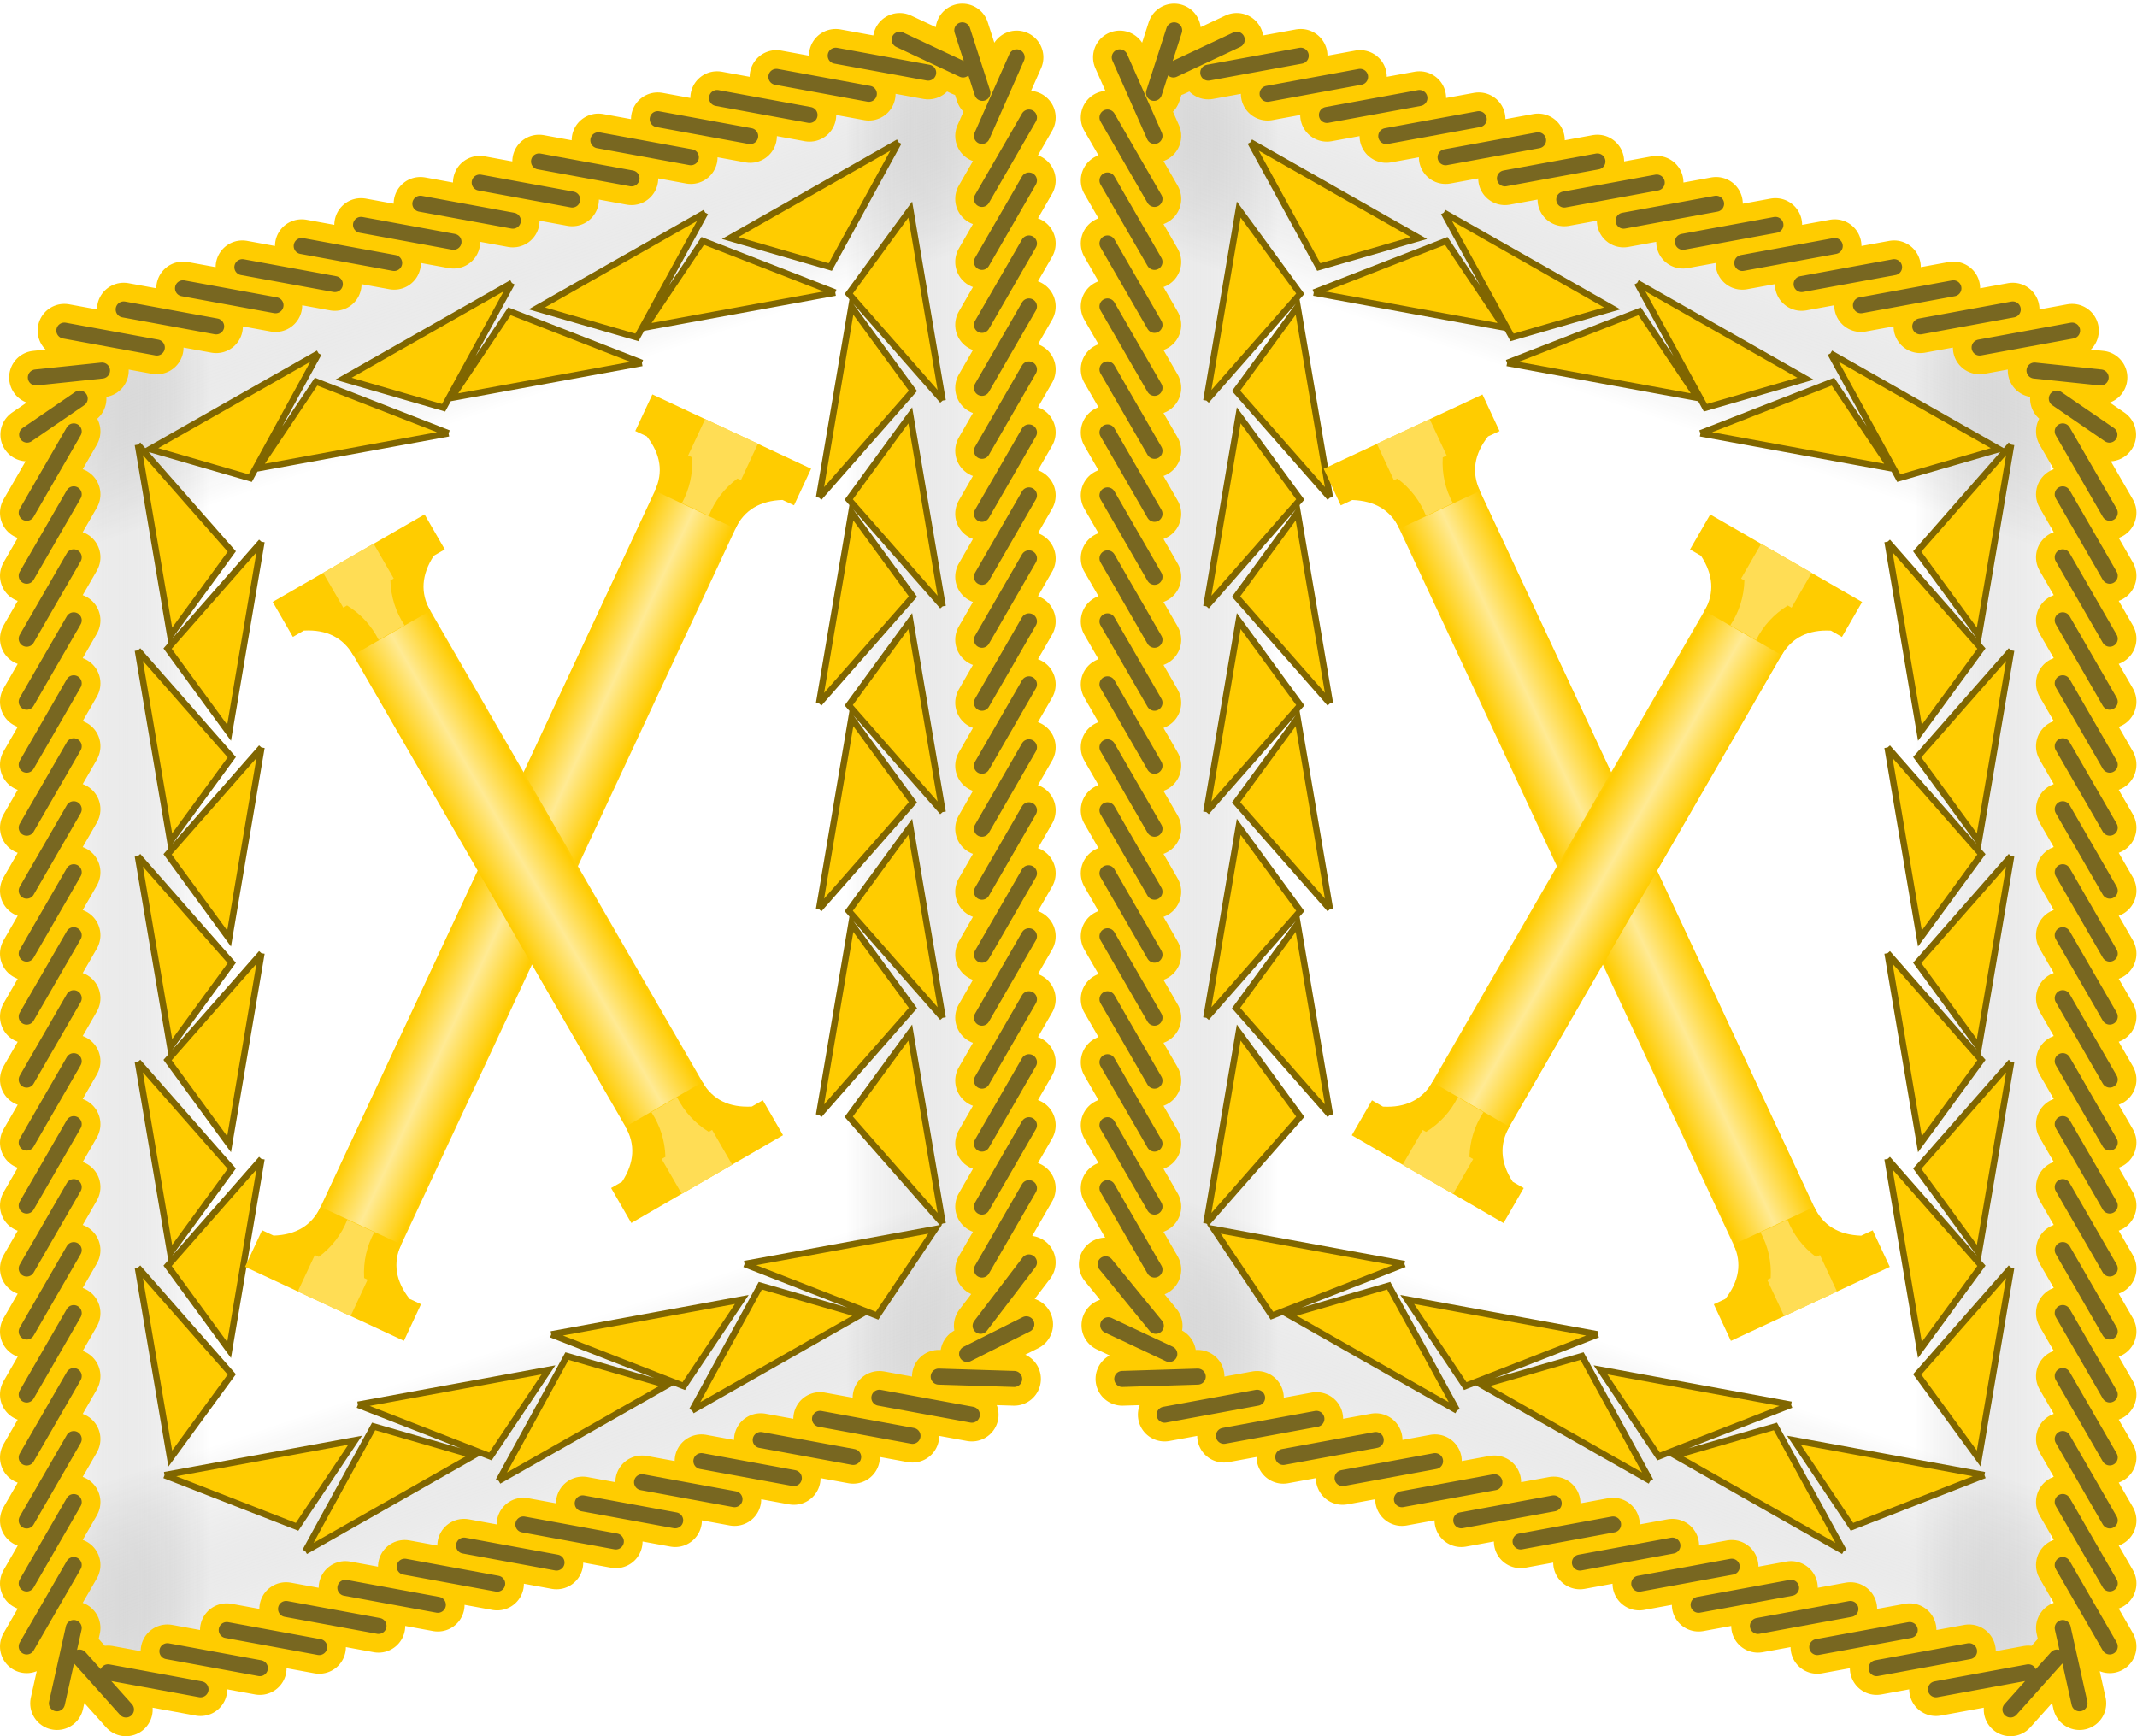 <?xml version="1.0" encoding="UTF-8" standalone="no"?>
<!-- Created with Inkscape (http://www.inkscape.org/) -->
<!DOCTYPE svg PUBLIC "-//W3C//DTD SVG 1.0//EN"	"http://www.w3.org/TR/2001/REC-SVG-20010904/DTD/svg10.dtd">
<svg
   xmlns:svg="http://www.w3.org/2000/svg"
   xmlns="http://www.w3.org/2000/svg"
   xmlns:xlink="http://www.w3.org/1999/xlink"
   xmlns:inkscape="http://www.inkscape.org/namespaces/inkscape"
   version="1.0"
   width="400"
   height="325"
   id="svg2"
   style="display:inline">
  <defs
     id="defs7">
    <linearGradient
       id="linearGradient3774">
      <stop
         id="stop3776"
         style="stop-color:#ffcc00;stop-opacity:1"
         offset="0" />
      <stop
         id="stop3778"
         style="stop-color:#ffea94;stop-opacity:1"
         offset="1" />
    </linearGradient>
    <inkscape:path-effect
       effect="spiro"
       id="path-effect3907" />
    <linearGradient
       id="linearGradient3613">
      <stop
         id="stop3615"
         style="stop-color:#c8c8c8;stop-opacity:0.251"
         offset="0" />
      <stop
         id="stop3653"
         style="stop-color:#000000;stop-opacity:0"
         offset="0.3" />
      <stop
         id="stop3617"
         style="stop-color:#000000;stop-opacity:0"
         offset="1" />
    </linearGradient>
    <linearGradient
       x1="2.404451e-08"
       y1="150"
       x2="85"
       y2="150"
       id="linearGradient3651"
       xlink:href="#linearGradient3613"
       gradientUnits="userSpaceOnUse"
       spreadMethod="reflect" />
    <linearGradient
       x1="123.144"
       y1="262.808"
       x2="85"
       y2="150"
       id="linearGradient3659"
       xlink:href="#linearGradient3613"
       gradientUnits="userSpaceOnUse"
       spreadMethod="reflect" />
    <linearGradient
       x1="123.144"
       y1="262.808"
       x2="85"
       y2="150"
       id="linearGradient3657"
       xlink:href="#linearGradient3613"
       gradientUnits="userSpaceOnUse"
       gradientTransform="matrix(-1,0,0,1,370,0)"
       spreadMethod="reflect" />
    <linearGradient
       x1="2.404451e-08"
       y1="150"
       x2="85"
       y2="150"
       id="linearGradient3660"
       xlink:href="#linearGradient3613"
       gradientUnits="userSpaceOnUse"
       gradientTransform="matrix(-1,0,0,1,370,0)"
       spreadMethod="reflect" />
    <filter
       color-interpolation-filters="sRGB"
       id="filter4804-5-9">
      <feGaussianBlur
         id="feGaussianBlur4806-7-5"
         stdDeviation="1.261" />
    </filter>
    <filter
       x="-0.141"
       y="-0.07"
       width="1.283"
       height="1.139"
       color-interpolation-filters="sRGB"
       id="filter4097">
      <feGaussianBlur
         id="feGaussianBlur4099"
         stdDeviation="1.036" />
    </filter>
    <linearGradient
       x1="-343.562"
       y1="165.094"
       x2="-335.5"
       y2="165.094"
       id="linearGradient4338"
       xlink:href="#linearGradient3774"
       gradientUnits="userSpaceOnUse"
       gradientTransform="translate(-176.08,-13.939)"
       spreadMethod="reflect" />
    <linearGradient
       x1="-343.562"
       y1="165.094"
       x2="-335.5"
       y2="165.094"
       id="linearGradient4340"
       xlink:href="#linearGradient3774"
       gradientUnits="userSpaceOnUse"
       gradientTransform="translate(-13.795,-12.607)"
       spreadMethod="reflect" />
    <linearGradient
       x1="-343.562"
       y1="165.094"
       x2="-335.5"
       y2="165.094"
       id="linearGradient4396"
       xlink:href="#linearGradient3774"
       gradientUnits="userSpaceOnUse"
       gradientTransform="translate(-13.795,-12.607)"
       spreadMethod="reflect" />
    <linearGradient
       x1="-343.562"
       y1="165.094"
       x2="-335.5"
       y2="165.094"
       id="linearGradient4398"
       xlink:href="#linearGradient3774"
       gradientUnits="userSpaceOnUse"
       gradientTransform="translate(-176.08,-13.939)"
       spreadMethod="reflect" />
  </defs>
  <g
     transform="translate(13.799,12.601)"
     id="layer2"
     style="display:inline">
    <path
       d="M 8.621,55.087 161.379,0.503 C 166.155,-1.204 170,1.572 170,6.727 l 0,225.801 c 0,5.155 -3.845,10.678 -8.621,12.385 L 8.621,299.497 C 3.845,301.204 2.4044517e-8,298.428 2.4044517e-8,293.273 l 0,-225.801 C 2.4044517e-8,62.317 3.845,56.794 8.621,55.087 z m 352.757,0 L 208.621,0.503 C 203.845,-1.204 200,1.572 200,6.727 l 0,225.801 c 0,5.155 3.845,10.678 8.621,12.385 l 152.757,54.584 C 366.155,301.204 370,298.428 370,293.273 l 0,-225.801 c 0,-5.155 -3.845,-10.679 -8.621,-12.385 z"
       id="path3627"
       style="color:#000000;fill:#ffffff;fill-opacity:1;fill-rule:evenodd;stroke-width:1.029;stroke-miterlimit:4;stroke-dasharray:none;marker:none;visibility:visible;display:inline;overflow:visible;enable-background:accumulate" />
  </g>
  <g
     transform="translate(13.799,12.601)"
     id="layer1"
     style="display:inline">
    <path
       d="M 8.621,55.087 161.379,0.503 C 166.155,-1.204 170,1.572 170,6.727 l 0,225.801 c 0,5.155 -3.845,10.678 -8.621,12.385 L 8.621,299.497 C 3.845,301.204 2.4044517e-8,298.428 2.4044517e-8,293.273 l 0,-225.801 C 2.4044517e-8,62.317 3.845,56.794 8.621,55.087 z"
       id="HShadow"
       style="color:#000000;fill:url(#linearGradient3659);fill-opacity:1;fill-rule:evenodd;stroke-width:1.029;stroke-miterlimit:4;marker:none;visibility:visible;overflow:visible;enable-background:accumulate" />
    <path
       d="M 8.621,55.087 161.379,0.503 C 166.155,-1.204 170,1.572 170,6.727 l 0,225.801 c 0,5.155 -3.845,10.678 -8.621,12.385 L 8.621,299.497 C 3.845,301.204 2.4044517e-8,298.428 2.4044517e-8,293.273 l 0,-225.801 C 2.4044517e-8,62.317 3.845,56.794 8.621,55.087 z"
       id="VShadow"
       style="color:#000000;fill:url(#linearGradient3651);fill-opacity:1;fill-rule:evenodd;stroke-width:1.029;stroke-miterlimit:4;marker:none;visibility:visible;display:inline;overflow:visible;enable-background:accumulate" />
    <path
       d="M 361.379,55.087 208.621,0.503 C 203.845,-1.204 200,1.572 200,6.727 l 0,225.801 c 0,5.155 3.845,10.678 8.621,12.385 l 152.757,54.584 C 366.155,301.204 370,298.428 370,293.273 l 0,-225.801 c 0,-5.155 -3.845,-10.679 -8.621,-12.385 z"
       id="path3629"
       style="color:#000000;fill:url(#linearGradient3657);fill-opacity:1;fill-rule:evenodd;stroke-width:1.029;stroke-miterlimit:4;marker:none;visibility:visible;overflow:visible;enable-background:accumulate" />
    <path
       d="M 361.379,55.087 208.621,0.503 C 203.845,-1.204 200,1.572 200,6.727 l 0,225.801 c 0,5.155 3.845,10.678 8.621,12.385 l 152.757,54.584 C 366.155,301.204 370,298.428 370,293.273 l 0,-225.801 c 0,-5.155 -3.845,-10.679 -8.621,-12.385 z"
       id="path3631"
       style="color:#000000;fill:url(#linearGradient3660);fill-opacity:1;fill-rule:evenodd;stroke-width:1.029;stroke-miterlimit:4;marker:none;visibility:visible;display:inline;overflow:visible;enable-background:accumulate" />
  </g>
  <g
     transform="translate(3.763,2.263)"
     id="layer5"
     style="display:inline">
    <path
       d="m 203.671,245.806 11.437,5.381 m -8.806,4.674 14.127,-0.438 m -6.203,7.132 17.309,-3.178 m -6.203,7.132 17.309,-3.178 m -6.203,7.132 17.309,-3.178 m -6.203,7.132 17.309,-3.178 m -6.203,7.132 17.309,-3.178 m -6.203,7.132 17.309,-3.178 m -6.203,7.132 17.309,-3.178 m -6.203,7.132 17.309,-3.178 m -6.203,7.132 17.309,-3.178 m -6.203,7.132 17.309,-3.178 m -6.203,7.132 17.309,-3.178 m -6.203,7.132 17.309,-3.178 m -6.203,7.132 17.309,-3.178 m -6.203,7.132 17.309,-3.178 m -3.356,6.96 8.699,-9.727 M 222.397,11.337 239.707,8.165 M 215.874,10.744 227.732,5.173 M 212.244,15.119 216.015,3.417 M 233.502,15.295 250.813,12.123 m -6.205,7.13 17.311,-3.172 m -6.205,7.13 17.311,-3.172 m -6.205,7.13 17.311,-3.172 m -6.205,7.13 17.311,-3.172 m -6.205,7.13 17.311,-3.172 m -6.205,7.13 17.311,-3.172 m -6.205,7.13 17.311,-3.172 m -6.205,7.13 17.311,-3.172 m -6.205,7.13 17.311,-3.172 m -6.205,7.13 17.311,-3.172 m -6.205,7.13 17.311,-3.172 m -6.205,7.13 17.311,-3.172 m -7.037,7.478 12.383,1.296 m -8.21,3.954 9.844,6.748 M 212.333,235.391 203.534,220.15 m 9.049,25.762 -9.401,-11.509 M 212.333,23.18 205.832,8.47 m 6.501,215.132 -8.799,-15.241 m 8.799,3.452 -8.799,-15.241 m 8.799,3.452 -8.799,-15.241 m 8.799,3.452 -8.799,-15.241 m 8.799,3.452 -8.799,-15.241 m 8.799,3.452 -8.799,-15.241 m 8.799,3.452 -8.799,-15.241 m 8.799,3.452 -8.799,-15.241 m 8.799,3.452 -8.799,-15.241 m 8.799,3.452 -8.799,-15.241 m 8.799,3.452 -8.799,-15.241 m 8.799,3.452 -8.799,-15.241 m 8.799,3.452 -8.799,-15.241 m 8.799,3.452 -8.799,-15.241 m 8.799,3.452 -8.799,-15.241 m 8.799,3.452 -8.799,-15.241 m 8.799,3.452 -8.799,-15.241 M 391.132,105.512 382.333,90.271 m 8.799,27.03 -8.799,-15.241 m 8.799,27.03 -8.799,-15.241 m 8.799,27.03 -8.799,-15.241 m 8.799,27.03 -8.799,-15.241 m 8.799,27.03 -8.799,-15.241 m 8.799,27.03 -8.799,-15.241 m 8.799,27.03 -8.799,-15.241 m 8.799,27.03 -8.799,-15.241 m 8.799,27.03 -8.799,-15.241 m 8.799,27.03 -8.799,-15.241 m 8.799,27.03 -8.799,-15.241 m 8.799,27.03 -8.799,-15.241 m 8.799,27.03 -8.799,-15.241 m 8.799,27.03 -8.799,-15.241 m 8.799,27.03 -8.799,-15.241 m 8.799,27.03 -8.799,-15.241 M 391.132,93.723 382.333,78.482 m 3.143,238.092 -3.143,-14.092 m 8.799,3.452 -8.799,-15.241 m -193.988,-45.063 -11.083,5.558 m 8.806,4.674 -14.127,-0.438 m 6.203,7.132 -17.309,-3.178 m 6.203,7.132 -17.309,-3.178 m 6.203,7.132 -17.309,-3.178 m 6.203,7.132 -17.309,-3.178 m 6.203,7.132 -17.309,-3.178 m 6.203,7.132 -17.309,-3.178 m 6.203,7.132 -17.309,-3.178 m 6.203,7.132 -17.309,-3.178 m 6.203,7.132 -17.309,-3.178 m 6.203,7.132 -17.309,-3.178 m 6.203,7.132 -17.309,-3.178 m 6.203,7.132 -17.309,-3.178 m 6.203,7.132 -17.309,-3.178 m 6.203,7.132 -17.309,-3.178 m 3.356,6.96 -8.699,-9.727 M 169.973,11.337 152.662,8.165 M 176.496,10.744 164.638,5.173 M 180.126,15.119 176.355,3.417 M 158.868,15.295 141.557,12.123 m 6.205,7.13 -17.311,-3.172 m 6.205,7.13 -17.311,-3.172 m 6.205,7.13 -17.311,-3.172 m 6.205,7.13 -17.311,-3.172 m 6.205,7.13 -17.311,-3.172 m 6.205,7.13 -17.311,-3.172 m 6.205,7.13 -17.311,-3.172 m 6.205,7.13 -17.311,-3.172 m 6.205,7.13 -17.311,-3.172 m 6.205,7.13 -17.311,-3.172 m 6.205,7.13 -17.311,-3.172 m 6.205,7.13 -17.311,-3.172 M 15.331,67.097 2.948,68.393 m 8.21,3.954 -9.844,6.748 M 180.037,235.391 l 8.799,-15.241 m -9.049,25.762 9.047,-11.862 M 180.037,23.18 186.538,8.47 m -6.501,215.132 8.799,-15.241 m -8.799,3.452 8.799,-15.241 m -8.799,3.452 8.799,-15.241 m -8.799,3.452 8.799,-15.241 m -8.799,3.452 8.799,-15.241 m -8.799,3.452 8.799,-15.241 m -8.799,3.452 8.799,-15.241 m -8.799,3.452 8.799,-15.241 m -8.799,3.452 8.799,-15.241 m -8.799,3.452 8.799,-15.241 m -8.799,3.452 8.799,-15.241 m -8.799,3.452 8.799,-15.241 m -8.799,3.452 8.799,-15.241 m -8.799,3.452 8.799,-15.241 m -8.799,3.452 8.799,-15.241 m -8.799,3.452 8.799,-15.241 m -8.799,3.452 8.799,-15.241 M 1.237,105.512 10.037,90.271 M 1.237,117.302 10.037,102.061 M 1.237,129.091 10.037,113.85 M 1.237,140.881 10.037,125.64 M 1.237,152.67 10.037,137.429 M 1.237,164.46 10.037,149.219 M 1.237,176.249 10.037,161.008 M 1.237,188.039 10.037,172.798 M 1.237,199.828 10.037,184.587 M 1.237,211.617 10.037,196.376 M 1.237,223.407 10.037,208.166 M 1.237,235.196 10.037,219.955 M 1.237,246.986 10.037,231.745 M 1.237,258.775 10.037,243.534 M 1.237,270.565 10.037,255.324 M 1.237,282.354 10.037,267.113 M 1.237,294.144 10.037,278.903 M 1.237,93.723 10.037,78.482 M 6.894,316.574 10.037,302.482 m -8.799,3.452 8.799,-15.241"
       id="path4812"
       style="fill:none;stroke:#ffcc00;stroke-width:10;stroke-linecap:round;stroke-linejoin:miter;stroke-miterlimit:4;stroke-opacity:1;stroke-dasharray:none" />
    <path
       d="m 203.671,245.806 11.437,5.381 m -8.806,4.674 14.127,-0.438 m -6.203,7.132 17.309,-3.178 m -6.203,7.132 17.309,-3.178 m -6.203,7.132 17.309,-3.178 m -6.203,7.132 17.309,-3.178 m -6.203,7.132 17.309,-3.178 m -6.203,7.132 17.309,-3.178 m -6.203,7.132 17.309,-3.178 m -6.203,7.132 17.309,-3.178 m -6.203,7.132 17.309,-3.178 m -6.203,7.132 17.309,-3.178 m -6.203,7.132 17.309,-3.178 m -6.203,7.132 17.309,-3.178 m -6.203,7.132 17.309,-3.178 m -6.203,7.132 17.309,-3.178 m -3.356,6.96 8.699,-9.727 M 222.397,11.337 239.707,8.165 M 215.874,10.744 227.732,5.173 M 212.244,15.119 216.015,3.417 M 233.502,15.295 250.813,12.123 m -6.205,7.13 17.311,-3.172 m -6.205,7.13 17.311,-3.172 m -6.205,7.13 17.311,-3.172 m -6.205,7.13 17.311,-3.172 m -6.205,7.13 17.311,-3.172 m -6.205,7.13 17.311,-3.172 m -6.205,7.13 17.311,-3.172 m -6.205,7.13 17.311,-3.172 m -6.205,7.13 17.311,-3.172 m -6.205,7.13 17.311,-3.172 m -6.205,7.13 17.311,-3.172 m -6.205,7.13 17.311,-3.172 m -7.037,7.478 12.383,1.296 m -8.21,3.954 9.844,6.748 M 212.333,235.391 203.534,220.15 m 9.049,25.762 -9.401,-11.509 M 212.333,23.18 205.832,8.47 m 6.501,215.132 -8.799,-15.241 m 8.799,3.452 -8.799,-15.241 m 8.799,3.452 -8.799,-15.241 m 8.799,3.452 -8.799,-15.241 m 8.799,3.452 -8.799,-15.241 m 8.799,3.452 -8.799,-15.241 m 8.799,3.452 -8.799,-15.241 m 8.799,3.452 -8.799,-15.241 m 8.799,3.452 -8.799,-15.241 m 8.799,3.452 -8.799,-15.241 m 8.799,3.452 -8.799,-15.241 m 8.799,3.452 -8.799,-15.241 m 8.799,3.452 -8.799,-15.241 m 8.799,3.452 -8.799,-15.241 m 8.799,3.452 -8.799,-15.241 m 8.799,3.452 -8.799,-15.241 m 8.799,3.452 -8.799,-15.241 M 391.132,105.512 382.333,90.271 m 8.799,27.03 -8.799,-15.241 m 8.799,27.03 -8.799,-15.241 m 8.799,27.03 -8.799,-15.241 m 8.799,27.03 -8.799,-15.241 m 8.799,27.03 -8.799,-15.241 m 8.799,27.03 -8.799,-15.241 m 8.799,27.03 -8.799,-15.241 m 8.799,27.03 -8.799,-15.241 m 8.799,27.03 -8.799,-15.241 m 8.799,27.03 -8.799,-15.241 m 8.799,27.03 -8.799,-15.241 m 8.799,27.03 -8.799,-15.241 m 8.799,27.03 -8.799,-15.241 m 8.799,27.03 -8.799,-15.241 m 8.799,27.03 -8.799,-15.241 m 8.799,27.03 -8.799,-15.241 M 391.132,93.723 382.333,78.482 m 3.143,238.092 -3.143,-14.092 m 8.799,3.452 -8.799,-15.241 m -193.988,-45.063 -11.083,5.558 m 8.806,4.674 -14.127,-0.438 m 6.203,7.132 -17.309,-3.178 m 6.203,7.132 -17.309,-3.178 m 6.203,7.132 -17.309,-3.178 m 6.203,7.132 -17.309,-3.178 m 6.203,7.132 -17.309,-3.178 m 6.203,7.132 -17.309,-3.178 m 6.203,7.132 -17.309,-3.178 m 6.203,7.132 -17.309,-3.178 m 6.203,7.132 -17.309,-3.178 m 6.203,7.132 -17.309,-3.178 m 6.203,7.132 -17.309,-3.178 m 6.203,7.132 -17.309,-3.178 m 6.203,7.132 -17.309,-3.178 m 6.203,7.132 -17.309,-3.178 m 3.356,6.96 -8.699,-9.727 M 169.973,11.337 152.662,8.165 M 176.496,10.744 164.638,5.173 M 180.126,15.119 176.355,3.417 M 158.868,15.295 141.557,12.123 m 6.205,7.13 -17.311,-3.172 m 6.205,7.13 -17.311,-3.172 m 6.205,7.13 -17.311,-3.172 m 6.205,7.13 -17.311,-3.172 m 6.205,7.13 -17.311,-3.172 m 6.205,7.13 -17.311,-3.172 m 6.205,7.13 -17.311,-3.172 m 6.205,7.13 -17.311,-3.172 m 6.205,7.13 -17.311,-3.172 m 6.205,7.13 -17.311,-3.172 m 6.205,7.13 -17.311,-3.172 m 6.205,7.13 -17.311,-3.172 M 15.331,67.097 2.948,68.393 m 8.21,3.954 -9.844,6.748 M 180.037,235.391 l 8.799,-15.241 m -9.049,25.762 9.047,-11.862 M 180.037,23.18 186.538,8.47 m -6.501,215.132 8.799,-15.241 m -8.799,3.452 8.799,-15.241 m -8.799,3.452 8.799,-15.241 m -8.799,3.452 8.799,-15.241 m -8.799,3.452 8.799,-15.241 m -8.799,3.452 8.799,-15.241 m -8.799,3.452 8.799,-15.241 m -8.799,3.452 8.799,-15.241 m -8.799,3.452 8.799,-15.241 m -8.799,3.452 8.799,-15.241 m -8.799,3.452 8.799,-15.241 m -8.799,3.452 8.799,-15.241 m -8.799,3.452 8.799,-15.241 m -8.799,3.452 8.799,-15.241 m -8.799,3.452 8.799,-15.241 m -8.799,3.452 8.799,-15.241 m -8.799,3.452 8.799,-15.241 M 1.237,105.512 10.037,90.271 M 1.237,117.302 10.037,102.061 M 1.237,129.091 10.037,113.85 M 1.237,140.881 10.037,125.64 M 1.237,152.67 10.037,137.429 M 1.237,164.46 10.037,149.219 M 1.237,176.249 10.037,161.008 M 1.237,188.039 10.037,172.798 M 1.237,199.828 10.037,184.587 M 1.237,211.617 10.037,196.376 M 1.237,223.407 10.037,208.166 M 1.237,235.196 10.037,219.955 M 1.237,246.986 10.037,231.745 M 1.237,258.775 10.037,243.534 M 1.237,270.565 10.037,255.324 M 1.237,282.354 10.037,267.113 M 1.237,294.144 10.037,278.903 M 1.237,93.723 10.037,78.482 M 6.894,316.574 10.037,302.482 m -8.799,3.452 8.799,-15.241"
       id="path5325"
       style="color:#000000;fill:none;stroke:#786721;stroke-width:3;stroke-linecap:round;stroke-linejoin:miter;stroke-miterlimit:4;stroke-opacity:1;stroke-dasharray:none;stroke-dashoffset:0;marker:none;visibility:visible;display:inline;overflow:visible;filter:url(#filter4804-5-9);enable-background:accumulate" />
  </g>
  <g
     transform="translate(13.799,12.601)"
     id="layer3"
     style="display:inline">
    <path
       d="m 362.643,186.163 -6.061,35.759 -11.516,-15.758 17.577,-20.001 m 0,38.512 -6.061,35.759 -11.516,-15.758 17.577,-20.001 m 0,-115.536 -6.061,35.759 -11.516,-15.758 17.577,-20.001 m 0,-38.512 -6.061,35.759 -11.516,-15.758 17.577,-20.001 m 0,77.024 -6.061,35.759 -11.516,-15.758 17.577,-20.001 m -23.133,56.695 6.061,35.759 11.516,-15.758 -17.577,-20.001 m 0,-77.024 6.061,35.759 11.516,-15.758 -17.577,-20.001 m 0,-38.512 6.061,35.759 11.516,-15.758 -17.577,-20.001 m 0,77.024 6.061,35.759 11.516,-15.758 -17.577,-20.001 m -104.367,-46.753 -6.061,-35.759 -11.516,15.758 17.577,20.001 m 0,-38.512 -6.061,-35.759 -11.516,15.758 17.577,20.001 m 0,115.536 -6.061,-35.759 -11.516,15.758 17.577,20.001 m 0,-38.512 -6.061,-35.759 -11.516,15.758 17.577,20.001 m -23.133,-56.695 6.061,-35.759 11.516,15.758 -17.577,20.001 m 0,-38.512 6.061,-35.759 11.516,15.758 -17.577,20.001 m 0,115.536 6.061,-35.759 11.516,15.758 -17.577,20.001 m 0,38.512 6.061,-35.759 11.516,15.758 -17.577,20.001 m 0,-77.024 6.061,-35.759 11.516,15.758 -17.577,20.001 m 56.284,-84.068 35.676,6.535 -10.869,-16.211 -24.806,9.676 m 36.189,13.172 35.676,6.535 -10.869,-16.211 -24.806,9.676 m -72.379,-26.344 35.676,6.535 -10.869,-16.211 -24.806,9.676 m 60.531,-1.802 31.53,17.926 -18.747,5.432 -12.783,-23.357 m 36.189,13.172 31.53,17.926 -18.747,5.432 -12.783,-23.357 m -108.568,-39.516 31.53,17.926 -18.747,5.432 -12.783,-23.357 m 36.19,13.172 31.53,17.926 -18.747,5.432 -12.783,-23.357 m 38.658,237.398 -31.53,-17.926 18.747,-5.432 12.783,23.357 m -36.189,-13.172 -31.53,-17.926 18.747,-5.432 12.783,23.357 m 72.379,26.344 -31.53,-17.926 18.747,-5.432 12.783,23.357 m -46.02,-40.584 -35.676,-6.535 10.869,16.211 24.806,-9.676 m -36.189,-13.172 -35.676,-6.535 10.869,16.211 24.806,-9.676 m 108.568,39.516 -35.676,-6.535 10.869,16.211 24.806,-9.676 m -36.19,-13.172 -35.676,-6.535 10.869,16.211 24.806,-9.676"
       id="path2989"
       style="fill:#ffcc00;stroke:#806600;stroke-width:1.2;filter:url(#filter4097)" />
    <path
       d="m 362.643,186.163 -6.061,35.759 -11.516,-15.758 17.577,-20.001 m 0,38.512 -6.061,35.759 -11.516,-15.758 17.577,-20.001 m 0,-115.536 -6.061,35.759 -11.516,-15.758 17.577,-20.001 m 0,-38.512 -6.061,35.759 -11.516,-15.758 17.577,-20.001 m 0,77.024 -6.061,35.759 -11.516,-15.758 17.577,-20.001 m -23.133,56.695 6.061,35.759 11.516,-15.758 -17.577,-20.001 m 0,-77.024 6.061,35.759 11.516,-15.758 -17.577,-20.001 m 0,-38.512 6.061,35.759 11.516,-15.758 -17.577,-20.001 m 0,77.024 6.061,35.759 11.516,-15.758 -17.577,-20.001 m -104.367,-46.753 -6.061,-35.759 -11.516,15.758 17.577,20.001 m 0,-38.512 -6.061,-35.759 -11.516,15.758 17.577,20.001 m 0,115.536 -6.061,-35.759 -11.516,15.758 17.577,20.001 m 0,-38.512 -6.061,-35.759 -11.516,15.758 17.577,20.001 m -23.133,-56.695 6.061,-35.759 11.516,15.758 -17.577,20.001 m 0,-38.512 6.061,-35.759 11.516,15.758 -17.577,20.001 m 0,115.536 6.061,-35.759 11.516,15.758 -17.577,20.001 m 0,38.512 6.061,-35.759 11.516,15.758 -17.577,20.001 m 0,-77.024 6.061,-35.759 11.516,15.758 -17.577,20.001 m 56.284,-84.068 35.676,6.535 -10.869,-16.211 -24.806,9.676 m 36.189,13.172 35.676,6.535 -10.869,-16.211 -24.806,9.676 m -72.379,-26.344 35.676,6.535 -10.869,-16.211 -24.806,9.676 m 60.531,-1.802 31.53,17.926 -18.747,5.432 -12.783,-23.357 m 36.189,13.172 31.53,17.926 -18.747,5.432 -12.783,-23.357 m -108.568,-39.516 31.53,17.926 -18.747,5.432 -12.783,-23.357 m 36.19,13.172 31.53,17.926 -18.747,5.432 -12.783,-23.357 m 38.658,237.398 -31.53,-17.926 18.747,-5.432 12.783,23.357 m -36.189,-13.172 -31.53,-17.926 18.747,-5.432 12.783,23.357 m 72.379,26.344 -31.53,-17.926 18.747,-5.432 12.783,23.357 m -46.02,-40.584 -35.676,-6.535 10.869,16.211 24.806,-9.676 m -36.189,-13.172 -35.676,-6.535 10.869,16.211 24.806,-9.676 m 108.568,39.516 -35.676,-6.535 10.869,16.211 24.806,-9.676 m -36.19,-13.172 -35.676,-6.535 10.869,16.211 24.806,-9.676"
       transform="matrix(-1,0,0,1,374.653,0)"
       id="path4226"
       style="fill:#ffcc00;stroke:#806600;stroke-width:1.2;filter:url(#filter4097)" />
    <g
       transform="matrix(0.906,0.423,-0.423,0.906,464.103,162.931)"
       id="g4322">
      <path
         d="m -357.376,72.559 16.654,0 0,151.875 -16.654,0 0,-151.875 z"
         id="path4324"
         style="color:#000000;fill:url(#linearGradient4340);fill-opacity:1;fill-rule:nonzero;marker:none;visibility:visible;display:inline;overflow:visible;enable-background:accumulate" />
      <g
         transform="matrix(1,0,0,-1,5e-5,297.02)"
         id="g4326">
        <path
           d="m -351.656,71 0,7.562 2.375,0 c 3.784,1.924 5.675,4.784 5.688,8.594 l 16.656,0.031 c 7e-5,-0.022 -1.9e-4,-0.041 0,-0.062 0.034,-3.777 1.956,-6.618 5.719,-8.531 l 2.375,0 0,-7.562 L -351.656,71 z"
           transform="translate(-13.799,-12.601)"
           id="path4328"
           style="color:#000000;fill:#ffcc00;fill-opacity:1;fill-rule:nonzero;marker:none;visibility:visible;display:inline;overflow:visible;enable-background:accumulate" />
        <path
           d="m -340.75,71 0,7.531 0.812,0 c 1.469,2.733 2.075,5.596 1.906,8.562 l 5.562,0.031 c -0.175,-2.978 0.432,-5.851 1.906,-8.594 l 0.719,0 0,-7.531 -10.906,0 z"
           transform="translate(-13.799,-12.601)"
           id="path4330"
           style="color:#000000;fill:#ffdd55;fill-opacity:1;fill-rule:nonzero;marker:none;visibility:visible;display:inline;overflow:visible;enable-background:accumulate" />
      </g>
      <g
         transform="translate(5e-5,-0.028)"
         id="g4332">
        <path
           d="m -351.656,71 0,7.562 2.375,0 c 3.784,1.924 5.675,4.784 5.688,8.594 l 16.656,0.031 c 7e-5,-0.022 -1.9e-4,-0.041 0,-0.062 0.034,-3.777 1.956,-6.618 5.719,-8.531 l 2.375,0 0,-7.562 L -351.656,71 z"
           transform="translate(-13.799,-12.601)"
           id="path4334"
           style="color:#000000;fill:#ffcc00;fill-opacity:1;fill-rule:nonzero;marker:none;visibility:visible;display:inline;overflow:visible;enable-background:accumulate" />
        <path
           d="m -340.75,71 0,7.531 0.812,0 c 1.469,2.733 2.075,5.596 1.906,8.562 l 5.562,0.031 c -0.175,-2.978 0.432,-5.851 1.906,-8.594 l 0.719,0 0,-7.531 -10.906,0 z"
           transform="translate(-13.799,-12.601)"
           id="path4336"
           style="color:#000000;fill:#ffdd55;fill-opacity:1;fill-rule:nonzero;marker:none;visibility:visible;display:inline;overflow:visible;enable-background:accumulate" />
      </g>
    </g>
    <g
       transform="matrix(0.866,-0.5,0.5,0.866,465.746,-213.197)"
       id="g4306">
      <path
         d="m -519.662,71.227 16.654,0 0,105.875 -16.654,0 0,-105.875 z"
         id="path4308"
         style="color:#000000;fill:url(#linearGradient4338);fill-opacity:1;fill-rule:nonzero;marker:none;visibility:visible;display:inline;overflow:visible;enable-background:accumulate" />
      <g
         transform="translate(-162.285,-1.359)"
         id="g4310">
        <path
           d="m -351.656,71 0,7.562 2.375,0 c 3.784,1.924 5.675,4.784 5.688,8.594 l 16.656,0.031 c 7e-5,-0.022 -1.9e-4,-0.041 0,-0.062 0.034,-3.777 1.956,-6.618 5.719,-8.531 l 2.375,0 0,-7.562 L -351.656,71 z"
           transform="translate(-13.799,-12.601)"
           id="path4312"
           style="color:#000000;fill:#ffcc00;fill-opacity:1;fill-rule:nonzero;marker:none;visibility:visible;display:inline;overflow:visible;enable-background:accumulate" />
        <path
           d="m -340.75,71 0,7.531 0.812,0 c 1.469,2.733 2.075,5.596 1.906,8.562 l 5.562,0.031 c -0.175,-2.978 0.432,-5.851 1.906,-8.594 l 0.719,0 0,-7.531 -10.906,0 z"
           transform="translate(-13.799,-12.601)"
           id="path4314"
           style="color:#000000;fill:#ffdd55;fill-opacity:1;fill-rule:nonzero;marker:none;visibility:visible;display:inline;overflow:visible;enable-background:accumulate" />
      </g>
      <g
         transform="matrix(1,0,0,-1,-162.285,249.689)"
         id="g4316">
        <path
           d="m -351.656,71 0,7.562 2.375,0 c 3.784,1.924 5.675,4.784 5.688,8.594 l 16.656,0.031 c 7e-5,-0.022 -1.9e-4,-0.041 0,-0.062 0.034,-3.777 1.956,-6.618 5.719,-8.531 l 2.375,0 0,-7.562 L -351.656,71 z"
           transform="translate(-13.799,-12.601)"
           id="path4318"
           style="color:#000000;fill:#ffcc00;fill-opacity:1;fill-rule:nonzero;marker:none;visibility:visible;display:inline;overflow:visible;enable-background:accumulate" />
        <path
           d="m -340.75,71 0,7.531 0.812,0 c 1.469,2.733 2.075,5.596 1.906,8.562 l 5.562,0.031 c -0.175,-2.978 0.432,-5.851 1.906,-8.594 l 0.719,0 0,-7.531 -10.906,0 z"
           transform="translate(-13.799,-12.601)"
           id="path4320"
           style="color:#000000;fill:#ffdd55;fill-opacity:1;fill-rule:nonzero;marker:none;visibility:visible;display:inline;overflow:visible;enable-background:accumulate" />
      </g>
    </g>
    <g
       transform="translate(2.007,0.014)"
       id="g4378">
      <g
         transform="matrix(-0.906,0.423,0.423,0.906,-94.117,162.931)"
         id="g4342">
        <path
           d="m -357.376,72.559 16.654,0 0,151.875 -16.654,0 0,-151.875 z"
           id="path4344"
           style="color:#000000;fill:url(#linearGradient4396);fill-opacity:1;fill-rule:nonzero;marker:none;visibility:visible;display:inline;overflow:visible;enable-background:accumulate" />
        <g
           transform="matrix(1,0,0,-1,5e-5,297.02)"
           id="g4346">
          <path
             d="m -351.656,71 0,7.562 2.375,0 c 3.784,1.924 5.675,4.784 5.688,8.594 l 16.656,0.031 c 7e-5,-0.022 -1.9e-4,-0.041 0,-0.062 0.034,-3.777 1.956,-6.618 5.719,-8.531 l 2.375,0 0,-7.562 L -351.656,71 z"
             transform="translate(-13.799,-12.601)"
             id="path4348"
             style="color:#000000;fill:#ffcc00;fill-opacity:1;fill-rule:nonzero;marker:none;visibility:visible;display:inline;overflow:visible;enable-background:accumulate" />
          <path
             d="m -340.75,71 0,7.531 0.812,0 c 1.469,2.733 2.075,5.596 1.906,8.562 l 5.562,0.031 c -0.175,-2.978 0.432,-5.851 1.906,-8.594 l 0.719,0 0,-7.531 -10.906,0 z"
             transform="translate(-13.799,-12.601)"
             id="path4350"
             style="color:#000000;fill:#ffdd55;fill-opacity:1;fill-rule:nonzero;marker:none;visibility:visible;display:inline;overflow:visible;enable-background:accumulate" />
        </g>
        <g
           transform="translate(5e-5,-0.028)"
           id="g4352">
          <path
             d="m -351.656,71 0,7.562 2.375,0 c 3.784,1.924 5.675,4.784 5.688,8.594 l 16.656,0.031 c 7e-5,-0.022 -1.9e-4,-0.041 0,-0.062 0.034,-3.777 1.956,-6.618 5.719,-8.531 l 2.375,0 0,-7.562 L -351.656,71 z"
             transform="translate(-13.799,-12.601)"
             id="path4354"
             style="color:#000000;fill:#ffcc00;fill-opacity:1;fill-rule:nonzero;marker:none;visibility:visible;display:inline;overflow:visible;enable-background:accumulate" />
          <path
             d="m -340.75,71 0,7.531 0.812,0 c 1.469,2.733 2.075,5.596 1.906,8.562 l 5.562,0.031 c -0.175,-2.978 0.432,-5.851 1.906,-8.594 l 0.719,0 0,-7.531 -10.906,0 z"
             transform="translate(-13.799,-12.601)"
             id="path4356"
             style="color:#000000;fill:#ffdd55;fill-opacity:1;fill-rule:nonzero;marker:none;visibility:visible;display:inline;overflow:visible;enable-background:accumulate" />
        </g>
      </g>
      <g
         transform="matrix(-0.866,-0.5,-0.5,0.866,-95.76,-213.197)"
         id="g4358">
        <path
           d="m -519.662,71.227 16.654,0 0,105.875 -16.654,0 0,-105.875 z"
           id="path4360"
           style="color:#000000;fill:url(#linearGradient4398);fill-opacity:1;fill-rule:nonzero;marker:none;visibility:visible;display:inline;overflow:visible;enable-background:accumulate" />
        <g
           transform="translate(-162.285,-1.359)"
           id="g4362">
          <path
             d="m -351.656,71 0,7.562 2.375,0 c 3.784,1.924 5.675,4.784 5.688,8.594 l 16.656,0.031 c 7e-5,-0.022 -1.9e-4,-0.041 0,-0.062 0.034,-3.777 1.956,-6.618 5.719,-8.531 l 2.375,0 0,-7.562 L -351.656,71 z"
             transform="translate(-13.799,-12.601)"
             id="path4364"
             style="color:#000000;fill:#ffcc00;fill-opacity:1;fill-rule:nonzero;marker:none;visibility:visible;display:inline;overflow:visible;enable-background:accumulate" />
          <path
             d="m -340.75,71 0,7.531 0.812,0 c 1.469,2.733 2.075,5.596 1.906,8.562 l 5.562,0.031 c -0.175,-2.978 0.432,-5.851 1.906,-8.594 l 0.719,0 0,-7.531 -10.906,0 z"
             transform="translate(-13.799,-12.601)"
             id="path4366"
             style="color:#000000;fill:#ffdd55;fill-opacity:1;fill-rule:nonzero;marker:none;visibility:visible;display:inline;overflow:visible;enable-background:accumulate" />
        </g>
        <g
           transform="matrix(1,0,0,-1,-162.285,249.689)"
           id="g4368">
          <path
             d="m -351.656,71 0,7.562 2.375,0 c 3.784,1.924 5.675,4.784 5.688,8.594 l 16.656,0.031 c 7e-5,-0.022 -1.9e-4,-0.041 0,-0.062 0.034,-3.777 1.956,-6.618 5.719,-8.531 l 2.375,0 0,-7.562 L -351.656,71 z"
             transform="translate(-13.799,-12.601)"
             id="path4370"
             style="color:#000000;fill:#ffcc00;fill-opacity:1;fill-rule:nonzero;marker:none;visibility:visible;display:inline;overflow:visible;enable-background:accumulate" />
          <path
             d="m -340.75,71 0,7.531 0.812,0 c 1.469,2.733 2.075,5.596 1.906,8.562 l 5.562,0.031 c -0.175,-2.978 0.432,-5.851 1.906,-8.594 l 0.719,0 0,-7.531 -10.906,0 z"
             transform="translate(-13.799,-12.601)"
             id="path4372"
             style="color:#000000;fill:#ffdd55;fill-opacity:1;fill-rule:nonzero;marker:none;visibility:visible;display:inline;overflow:visible;enable-background:accumulate" />
        </g>
      </g>
    </g>
  </g>
</svg>
